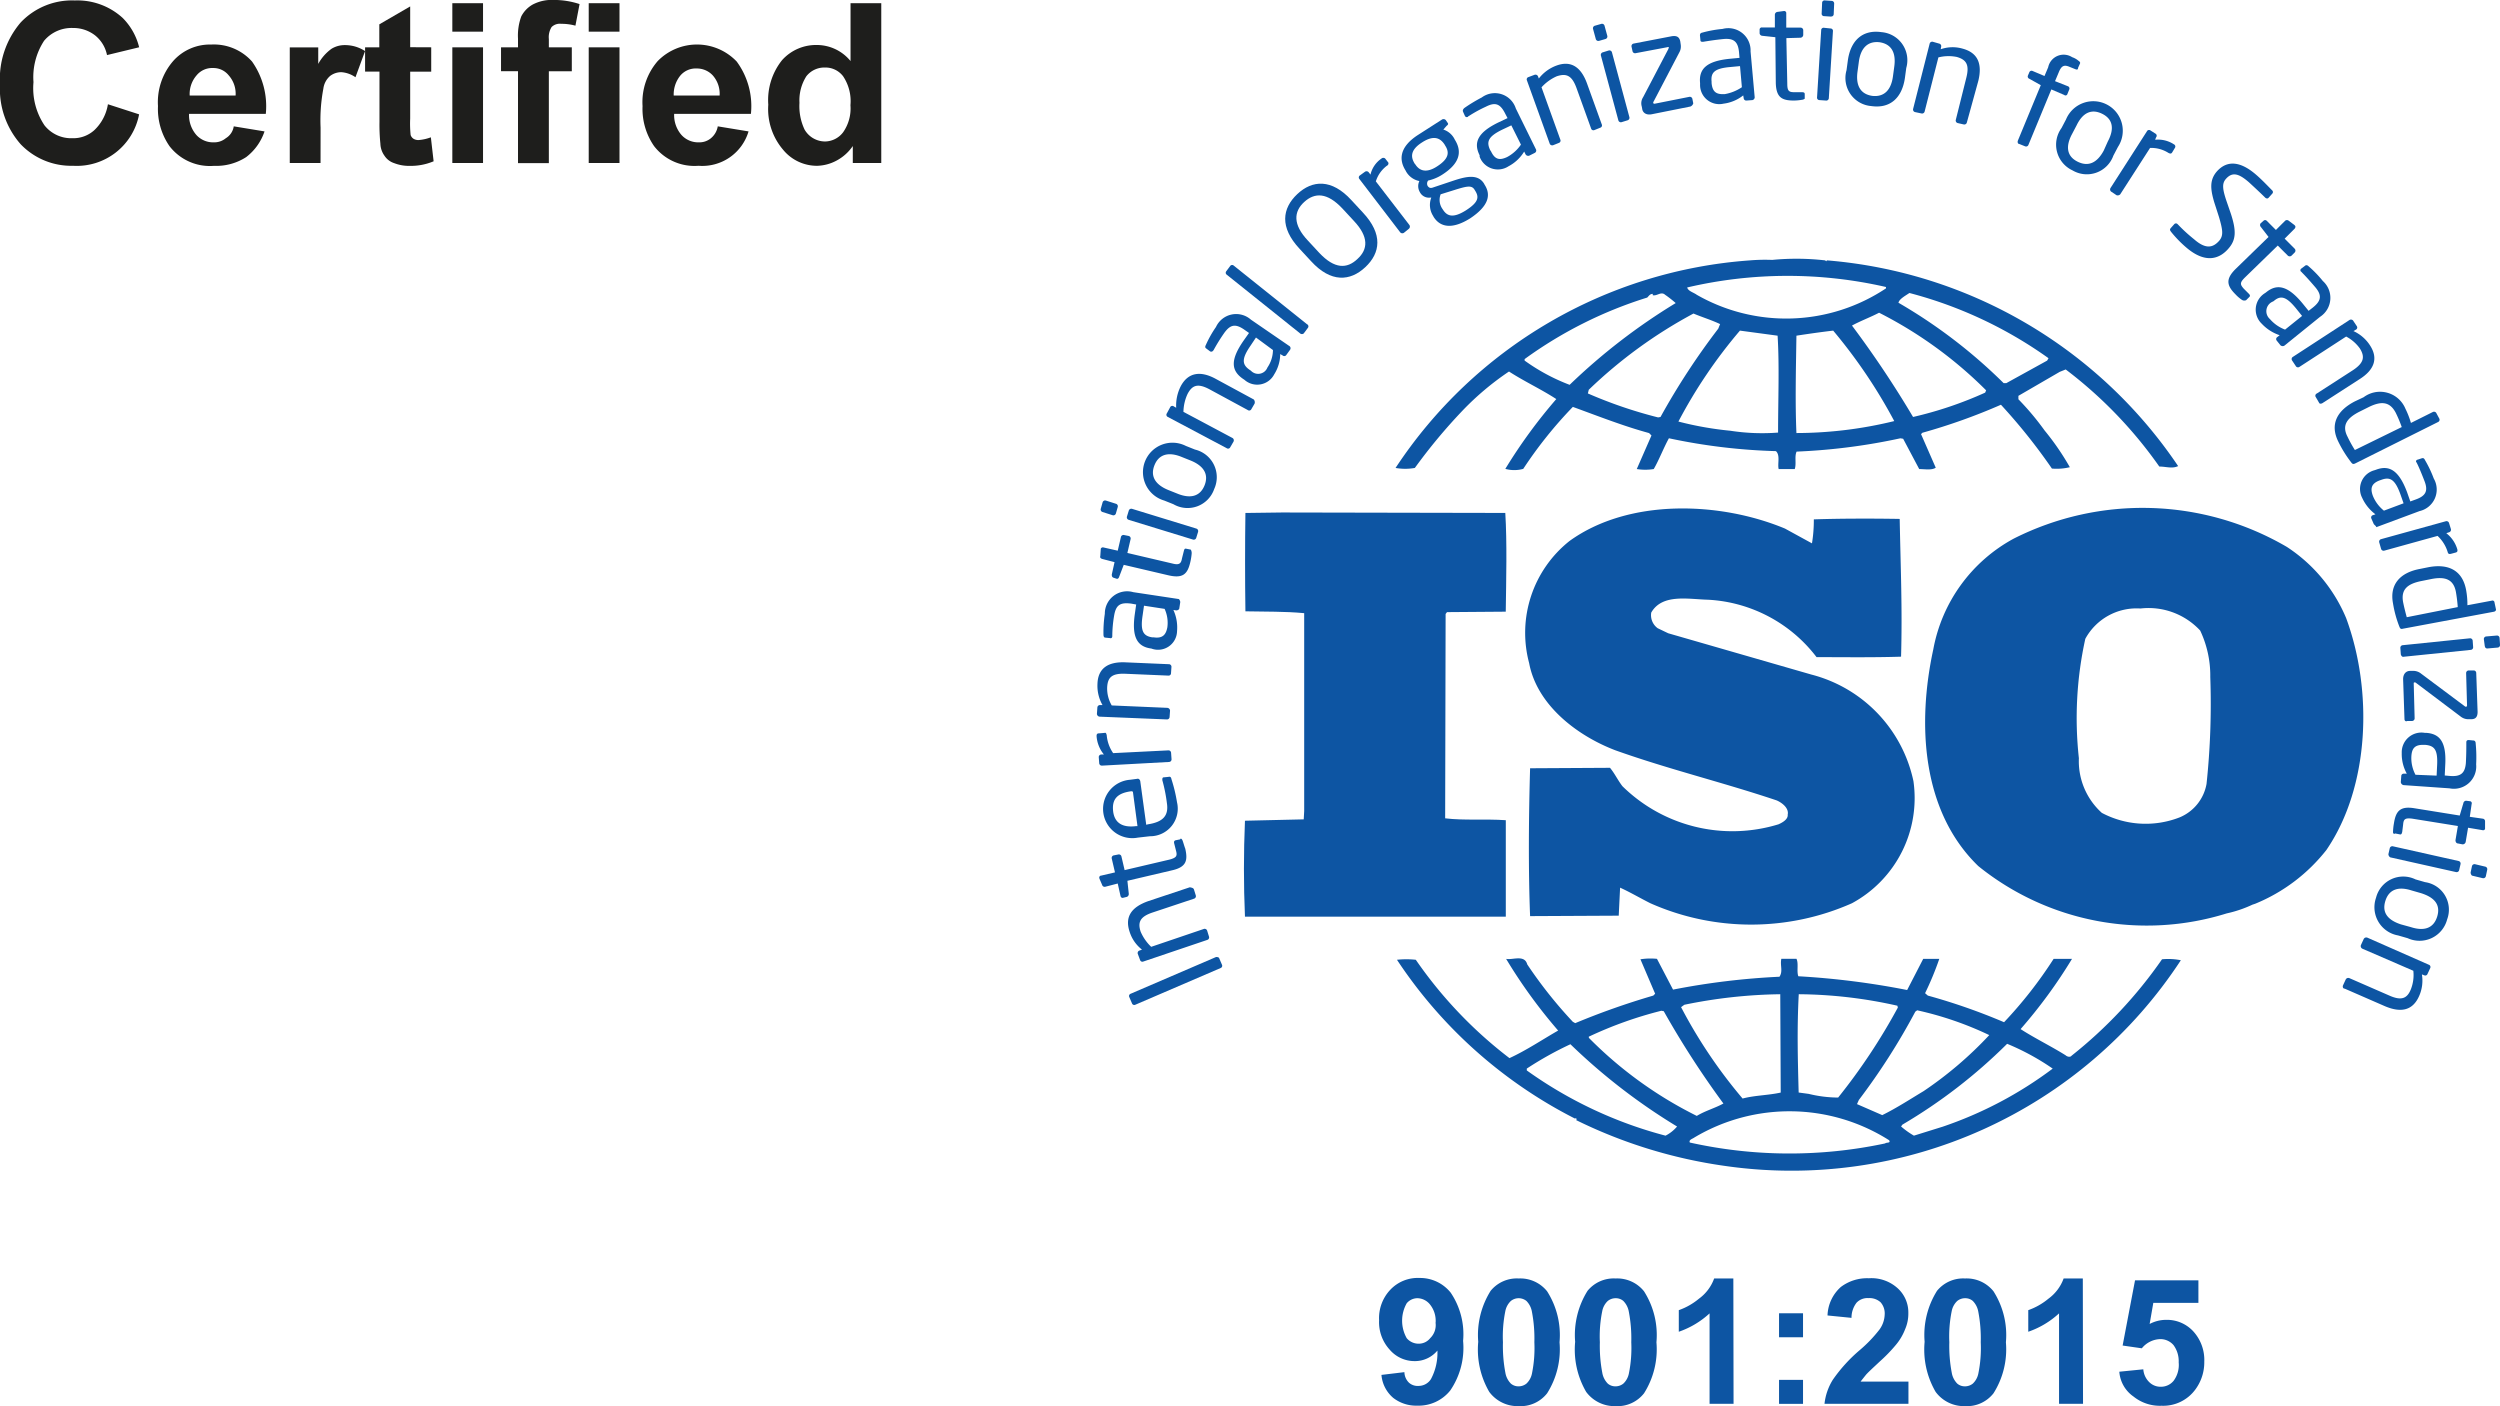 <svg xmlns="http://www.w3.org/2000/svg" width="104.222" height="58.62" viewBox="0 0 104.222 58.62">
  <g id="Сгруппировать_252" data-name="Сгруппировать 252" transform="translate(-4.07 -5.42)">
    <g id="Сгруппировать_250" data-name="Сгруппировать 250">
      <g id="Сгруппировать_128" data-name="Сгруппировать 128" transform="translate(55.927 16.207)">
        <path id="Контур_88" data-name="Контур 88" d="M63.543,21.075a6.575,6.575,0,0,0-2.47-2.967,11.918,11.918,0,0,0-11.391-.345,6.608,6.608,0,0,0-3.35,4.614c-.67,3.082-.5,6.739,1.876,9.036a11.184,11.184,0,0,0,10.357,1.972,5.012,5.012,0,0,0,1.072-.364l.115-.038a7.284,7.284,0,0,0,2.967-2.24C64.539,28.082,64.654,24.081,63.543,21.075Zm-5.82,6.911a1.863,1.863,0,0,1-1.13,1.4,3.9,3.9,0,0,1-3.235-.191,2.9,2.9,0,0,1-.957-2.278,15.367,15.367,0,0,1,.268-4.978,2.432,2.432,0,0,1,2.3-1.264,2.936,2.936,0,0,1,2.489.919,4.393,4.393,0,0,1,.421,1.934A31.688,31.688,0,0,1,57.723,27.986Z" transform="translate(-17.592 -6.094)" fill="#0d55a3"/>
        <path id="Контур_89" data-name="Контур 89" d="M42.055,29.407c-.823-.057-1.723.019-2.508-.077l.019-8.519.057-.077,2.45-.019c.019-1.378.057-2.872-.019-4.116l-9.3-.019L31.22,16.6c-.019,1.283-.019,2.8,0,4.1.842.019,1.627,0,2.45.077v8.251l-.019.345-2.45.057c-.057,1.359-.057,2.661,0,4H42.075v-4.02Z" transform="translate(-31.157 -6.002)" fill="#0d55a3"/>
        <path id="Контур_90" data-name="Контур 90" d="M66.385,26.329a18.787,18.787,0,0,1-3.771,4.02c-.057.077-.191.038-.249-.019-.613-.383-1.283-.708-1.876-1.091a20.853,20.853,0,0,0,2.144-2.929h-.766A17.922,17.922,0,0,1,59.8,28.952a25.06,25.06,0,0,0-3.178-1.11l-.115-.1A12.687,12.687,0,0,0,57.1,26.31h-.67l-.67,1.3a33.031,33.031,0,0,0-4.537-.574c-.077-.211.019-.536-.077-.727h-.632c-.057.287.077.517-.077.747A30.287,30.287,0,0,0,46,27.593l-.67-1.283a2.655,2.655,0,0,0-.689.019l.613,1.436-.077.077a31.182,31.182,0,0,0-3.255,1.149l-.1-.057a18.563,18.563,0,0,1-1.9-2.393c-.115-.421-.613-.172-.881-.23A21.5,21.5,0,0,0,41.21,29.3c-.67.383-1.321.823-2.029,1.149a18.046,18.046,0,0,1-3.905-4.1,3.587,3.587,0,0,0-.785,0,19.465,19.465,0,0,0,7.428,6.624.019.019,0,0,1,.019-.019c.019,0,.077.038.019.077a20.445,20.445,0,0,0,6.222,1.914,19.4,19.4,0,0,0,18.991-8.577A2.639,2.639,0,0,0,66.385,26.329ZM56.1,28.512l.077-.057a13.916,13.916,0,0,1,3.006,1.034,15.8,15.8,0,0,1-2.738,2.336c-.574.345-1.13.708-1.723,1l-1.053-.459.077-.172A27.249,27.249,0,0,0,56.1,28.512Zm-4.863-.727a19.227,19.227,0,0,1,4.116.479l.019.077a25,25,0,0,1-2.489,3.752,5.238,5.238,0,0,1-1.225-.153l-.421-.057C51.2,30.484,51.165,29.22,51.241,27.784Zm-4.767.44a20.991,20.991,0,0,1,4-.44l.019,4.1c-.517.115-1.091.115-1.589.249a20.767,20.767,0,0,1-2.565-3.81Zm-3.963,1.321a16.513,16.513,0,0,1,3.006-1.072l.1.019A37.616,37.616,0,0,0,48.1,32.341c-.345.191-.766.306-1.11.517a16.856,16.856,0,0,1-4.5-3.255v-.057Zm3.178,4.135a17.577,17.577,0,0,1-5.782-2.719v-.077a14.159,14.159,0,0,1,1.819-1.015A25.047,25.047,0,0,0,46.168,33.3,1.566,1.566,0,0,1,45.689,33.681Zm9.151.325a19.114,19.114,0,0,1-8.136-.038c-.057-.115.115-.153.191-.211a7.745,7.745,0,0,1,8.117.115C55.089,34.006,54.9,33.949,54.84,34.006Zm2.374-.689-1.168.364a3.429,3.429,0,0,1-.536-.383l.057-.077a22.017,22.017,0,0,0,4.365-3.369,10.1,10.1,0,0,1,1.9,1.034A16.4,16.4,0,0,1,57.214,33.317Z" transform="translate(-28.11 2.876)" fill="#0d55a3"/>
        <path id="Контур_91" data-name="Контур 91" d="M35.264,19.776a23.139,23.139,0,0,1,1.991-2.393,11.785,11.785,0,0,1,1.934-1.627c.651.421,1.359.747,1.972,1.149a21.7,21.7,0,0,0-2.125,2.91,1.4,1.4,0,0,0,.747,0,17.738,17.738,0,0,1,2.068-2.584c1.053.383,2.106.8,3.178,1.091l.1.1-.613,1.4a2.2,2.2,0,0,0,.708,0c.23-.4.4-.861.632-1.283a24.5,24.5,0,0,0,4.461.536c.191.172.057.536.115.747h.67c.077-.23-.019-.517.077-.727a25.244,25.244,0,0,0,4.327-.555l.115.019.67,1.264c.23,0,.517.057.689-.057l-.613-1.4.057-.057a24.653,24.653,0,0,0,3.274-1.168,23.975,23.975,0,0,1,2.125,2.661,2.324,2.324,0,0,0,.747-.057,10.833,10.833,0,0,0-1.053-1.532,11.239,11.239,0,0,0-1.091-1.3V16.77l1.723-1,.249-.1A18.168,18.168,0,0,1,66.3,19.718c.287,0,.536.1.785-.019a19.568,19.568,0,0,0-14.645-8.577l-.019.038-.057-.038a10.541,10.541,0,0,0-2.2-.019,7.583,7.583,0,0,0-.919.019A19.337,19.337,0,0,0,34.46,19.776,2.269,2.269,0,0,0,35.264,19.776Zm10.242-2.125-.1.019a18.836,18.836,0,0,1-2.929-1l.038-.153a19.7,19.7,0,0,1,4.365-3.178c.364.153.747.268,1.11.44l-.077.191A29.584,29.584,0,0,0,45.506,17.651Zm4.9.651a8.675,8.675,0,0,1-1.991-.077,13.838,13.838,0,0,1-2.163-.383,20.631,20.631,0,0,1,2.565-3.791l1.57.211C50.465,15.506,50.407,16.961,50.407,18.3Zm.766.019c-.057-1.283-.019-2.719,0-4.059.5-.077,1.034-.153,1.532-.211a21.752,21.752,0,0,1,2.546,3.771A17.228,17.228,0,0,1,51.173,18.321Zm7.868-1.685a15.862,15.862,0,0,1-3.006,1.015,42.565,42.565,0,0,0-2.546-3.81c.345-.191.766-.345,1.13-.536A17.477,17.477,0,0,1,59.08,16.54Zm-3.159-4.154a17.67,17.67,0,0,1,5.8,2.719l-.057.1-1.7.938h-.115a21.654,21.654,0,0,0-4.384-3.35C55.461,12.731,55.71,12.6,55.883,12.482Zm-.976-.249v.057a7.507,7.507,0,0,1-7.887.268c-.134-.1-.364-.153-.4-.306A18.365,18.365,0,0,1,54.906,12.233ZM39.84,15.238a17.562,17.562,0,0,1,5.112-2.565c.077-.077.115-.153.23-.153v.057c.191.038.345-.172.517-.019a4.412,4.412,0,0,1,.44.345,25.293,25.293,0,0,0-4.422,3.408A8.1,8.1,0,0,1,39.84,15.3Z" transform="translate(-28.138 -11.055)" fill="#0d55a3"/>
        <path id="Контур_92" data-name="Контур 92" d="M47.833,29.659a6.543,6.543,0,0,1-6.509-1.589c-.191-.249-.325-.536-.517-.766l-3.331.019c-.057,1.972-.077,4.212,0,6.164l3.695-.019.057-1.168c.421.191.842.44,1.264.651a10.363,10.363,0,0,0,8.4,0,4.985,4.985,0,0,0,2.565-5.092,5.841,5.841,0,0,0-4.25-4.441l-5.973-1.723-.44-.211a.67.67,0,0,1-.268-.651c.459-.8,1.551-.555,2.374-.536a6.094,6.094,0,0,1,4.518,2.393c1.091,0,2.336.019,3.523-.019.057-1.991-.019-3.733-.057-5.743-1.11-.019-2.47-.019-3.58.019a5.963,5.963,0,0,1-.077,1L48.1,17.33c-2.718-1.13-6.509-1.264-8.979.517a4.888,4.888,0,0,0-1.685,5.092c.325,1.742,1.991,3.025,3.6,3.637,2.2.785,4.5,1.34,6.72,2.087.23.1.517.325.459.593C48.236,29.448,48.006,29.582,47.833,29.659Z" transform="translate(-25.545 -6.082)" fill="#0d55a3"/>
      </g>
      <g id="Сгруппировать_129" data-name="Сгруппировать 129" transform="translate(49.787 5.435)">
        <path id="Контур_93" data-name="Контур 93" d="M32.416,26.317l.115.268a.1.1,0,0,1-.057.134l-3.561,1.532a.1.1,0,0,1-.134-.057l-.115-.268a.1.1,0,0,1,.057-.134l3.561-1.532C32.32,26.26,32.4,26.26,32.416,26.317Z" transform="translate(-27.304 13.622)" fill="#0d55a3"/>
        <path id="Контур_94" data-name="Контур 94" d="M31.382,24.836l.077.249a.109.109,0,0,1-.077.134l-1.723.574c-.517.172-.632.4-.5.8a1.9,1.9,0,0,0,.44.632l2.2-.747a.109.109,0,0,1,.134.077l.077.249a.109.109,0,0,1-.077.134l-2.661.9a.1.1,0,0,1-.134-.057l-.1-.268a.109.109,0,0,1,.077-.134l.1-.038A1.517,1.517,0,0,1,28.7,26.6c-.211-.632.077-1.034.785-1.283l1.723-.574C31.306,24.759,31.363,24.778,31.382,24.836Z" transform="translate(-27.324 12.232)" fill="#0d55a3"/>
        <path id="Контур_95" data-name="Контур 95" d="M31.478,23.754c.038.1.077.249.115.345.115.5.038.766-.536.9l-1.876.44.057.536a.128.128,0,0,1-.077.134l-.153.038c-.057.019-.1-.019-.115-.077l-.115-.517-.517.134a.109.109,0,0,1-.134-.077l-.115-.268v-.019c-.019-.038.019-.1.077-.1l.574-.134-.134-.574a.109.109,0,0,1,.077-.134l.191-.038a.109.109,0,0,1,.134.077l.134.574,1.876-.44c.287-.077.325-.153.268-.364l-.077-.306c-.019-.077,0-.115.057-.134l.191-.038C31.4,23.659,31.439,23.678,31.478,23.754Z" transform="translate(-27.898 11.265)" fill="#0d55a3"/>
        <path id="Контур_96" data-name="Контур 96" d="M29.64,22.515l.249,1.819.077-.019c.651-.1.861-.383.785-.881a6.508,6.508,0,0,0-.191-.957v-.019c0-.038,0-.1.057-.1l.191-.019c.077-.019.115,0,.134.1a6.38,6.38,0,0,1,.23.957,1.15,1.15,0,0,1-1.13,1.417l-.5.057a1.219,1.219,0,1,1-.325-2.412l.287-.038C29.563,22.4,29.621,22.439,29.64,22.515Zm-.364.421c-.613.077-.823.345-.766.842.057.459.364.689.957.613h.057l-.191-1.436Z" transform="translate(-27.821 10.034)" fill="#0d55a3"/>
        <path id="Контур_97" data-name="Контур 97" d="M28.371,21.478a1.543,1.543,0,0,0,.268.747l2.3-.115a.107.107,0,0,1,.115.1l.019.268a.107.107,0,0,1-.1.115l-2.8.153a.107.107,0,0,1-.115-.1l-.019-.249a.107.107,0,0,1,.1-.115h.115a1.352,1.352,0,0,1-.306-.766c0-.077.019-.115.1-.115l.23-.019C28.333,21.363,28.352,21.4,28.371,21.478Z" transform="translate(-27.95 9.157)" fill="#0d55a3"/>
        <path id="Контур_98" data-name="Контур 98" d="M31.061,20.033l-.019.268a.1.1,0,0,1-.115.1l-1.8-.077c-.555-.019-.727.153-.747.574a1.4,1.4,0,0,0,.191.747l2.316.1a.124.124,0,0,1,.115.115l-.019.268a.107.107,0,0,1-.115.1l-2.8-.115a.124.124,0,0,1-.115-.115l.019-.268a.107.107,0,0,1,.115-.1h.1a1.62,1.62,0,0,1-.211-.881c.019-.651.44-.938,1.187-.9l1.8.077A.107.107,0,0,1,31.061,20.033Z" transform="translate(-27.941 7.749)" fill="#0d55a3"/>
        <path id="Контур_99" data-name="Контур 99" d="M31.3,18.741l-.038.249c0,.057-.057.1-.134.1l-.115-.019a1.756,1.756,0,0,1,.153.881.792.792,0,0,1-1.015.747l-.057-.019c-.593-.077-.823-.479-.689-1.436l.057-.4-.211-.038c-.459-.057-.632.057-.708.5a5.22,5.22,0,0,0-.077.842v.019c0,.057-.038.1-.1.077l-.191-.019c-.057,0-.077-.057-.077-.134a5.185,5.185,0,0,1,.057-.861.929.929,0,0,1,1.187-.9l1.9.287A.219.219,0,0,1,31.3,18.741Zm-1.512.153-.057.4c-.1.651.019.861.4.919h.057c.383.057.517-.115.574-.421a1.394,1.394,0,0,0-.115-.766Z" transform="translate(-27.813 6.342)" fill="#0d55a3"/>
        <path id="Контур_100" data-name="Контур 100" d="M31.842,17.838a2.394,2.394,0,0,1-.057.364c-.115.5-.306.689-.9.555l-1.876-.44-.191.5c-.019.057-.057.1-.115.077l-.115-.038c-.057-.019-.077-.057-.077-.134l.115-.517-.517-.134c-.057-.019-.1-.057-.077-.115l.019-.287v-.019a.093.093,0,0,1,.115-.057l.593.134.134-.574a.109.109,0,0,1,.134-.077l.191.038a.109.109,0,0,1,.077.134l-.134.574,1.876.44c.287.077.364,0,.4-.211l.077-.306c.019-.077.038-.115.1-.1l.191.038A.3.3,0,0,1,31.842,17.838Z" transform="translate(-27.879 5.215)" fill="#0d55a3"/>
        <path id="Контур_101" data-name="Контур 101" d="M28.751,16.59l-.077.268a.109.109,0,0,1-.134.077l-.421-.134a.109.109,0,0,1-.077-.134l.077-.268a.109.109,0,0,1,.134-.077l.421.134A.109.109,0,0,1,28.751,16.59Zm3.35,1.034-.077.249a.109.109,0,0,1-.134.077l-2.68-.823a.109.109,0,0,1-.077-.134l.077-.249a.109.109,0,0,1,.134-.077l2.68.823A.109.109,0,0,1,32.1,17.624Z" transform="translate(-27.87 4.53)" fill="#0d55a3"/>
        <path id="Контур_102" data-name="Контур 102" d="M31.939,16.99a1.174,1.174,0,0,1-1.7.632l-.383-.153a1.23,1.23,0,1,1,.9-2.278l.383.153A1.184,1.184,0,0,1,31.939,16.99ZM30.58,15.65c-.517-.211-.938-.134-1.13.345s.057.823.574,1.034l.383.153c.517.211.938.134,1.13-.345s-.057-.823-.574-1.034Z" transform="translate(-27.038 3.383)" fill="#0d55a3"/>
        <path id="Контур_103" data-name="Контур 103" d="M33.146,14.8l-.134.23a.1.1,0,0,1-.153.038l-1.589-.861c-.5-.268-.727-.172-.919.191a1.861,1.861,0,0,0-.172.747l2.048,1.091a.115.115,0,0,1,.038.153l-.134.23a.1.1,0,0,1-.153.038l-2.45-1.3a.1.1,0,0,1-.038-.153l.134-.249a.1.1,0,0,1,.153-.038l.1.057a1.774,1.774,0,0,1,.191-.9c.306-.574.823-.651,1.455-.306l1.589.861A.184.184,0,0,1,33.146,14.8Z" transform="translate(-26.56 2.01)" fill="#0d55a3"/>
        <path id="Контур_104" data-name="Контур 104" d="M33.846,13.754l-.153.211a.1.1,0,0,1-.153.019l-.1-.057a1.607,1.607,0,0,1-.249.842.8.8,0,0,1-1.244.23l-.057-.038c-.5-.345-.536-.785.019-1.589l.23-.325-.191-.134c-.383-.268-.593-.211-.842.134a7.438,7.438,0,0,0-.44.708.019.019,0,0,1-.019.019.092.092,0,0,1-.134.038l-.153-.115c-.057-.038-.057-.077-.019-.153a4.561,4.561,0,0,1,.421-.747.926.926,0,0,1,1.455-.306l1.589,1.091A.113.113,0,0,1,33.846,13.754Zm-1.417-.517-.23.345c-.383.555-.345.785-.038,1l.057.038a.414.414,0,0,0,.689-.134,1.313,1.313,0,0,0,.23-.727Z" transform="translate(-25.786 0.819)" fill="#0d55a3"/>
        <path id="Контур_105" data-name="Контур 105" d="M34.188,13.814l-.172.23a.116.116,0,0,1-.153,0L30.8,11.593a.1.1,0,0,1-.019-.134l.172-.23a.1.1,0,0,1,.134-.019l3.063,2.45A.1.1,0,0,1,34.188,13.814Z" transform="translate(-25.381 -0.16)" fill="#0d55a3"/>
        <path id="Контур_106" data-name="Контур 106" d="M35.395,12.9c-.632.593-1.436.651-2.259-.249l-.479-.517c-.842-.9-.727-1.685-.1-2.278s1.436-.651,2.259.249l.479.517C36.141,11.525,36.026,12.31,35.395,12.9Zm-.957-2.45c-.632-.67-1.149-.67-1.589-.268s-.479.938.153,1.608l.479.517c.632.67,1.149.67,1.589.249.44-.4.479-.919-.153-1.589Z" transform="translate(-24.195 -1.776)" fill="#0d55a3"/>
        <path id="Контур_107" data-name="Контур 107" d="M34.831,9.19a1.3,1.3,0,0,0-.459.651l1.4,1.819a.119.119,0,0,1-.019.153l-.211.172a.119.119,0,0,1-.153-.019l-1.7-2.221a.1.1,0,0,1,.019-.153l.211-.153a.116.116,0,0,1,.153.019l.077.1a1.114,1.114,0,0,1,.459-.67.116.116,0,0,1,.153,0l.134.172A.112.112,0,0,1,34.831,9.19Z" transform="translate(-22.732 -2.294)" fill="#0d55a3"/>
        <path id="Контур_108" data-name="Контур 108" d="M36.464,8.3l-.134.153a.8.8,0,0,1,.459.383l.019.038c.325.517.191,1-.517,1.455a1.791,1.791,0,0,1-.593.249.206.206,0,0,0-.019.23c.057.077.115.1.23.057l.8-.268c.517-.172,1.053-.325,1.321.115l.019.038c.287.44.153.9-.593,1.4-.727.459-1.244.4-1.532-.057l-.019-.038a.853.853,0,0,1-.077-.766h-.038a.424.424,0,0,1-.44-.23h0a.487.487,0,0,1-.019-.459.819.819,0,0,1-.555-.4l-.019-.038c-.268-.421-.287-.957.5-1.474l1.015-.651a.125.125,0,0,1,.172.038l.077.115Q36.55,8.24,36.464,8.3Zm-.077.785c-.172-.268-.44-.421-.938-.1-.517.325-.479.632-.306.9l.019.019c.134.211.4.421.919.077.5-.325.5-.593.325-.861Zm1.244,1.876c-.115-.191-.306-.153-.8,0l-.613.191a.652.652,0,0,0,.077.613l.038.057c.172.249.421.325.938,0,.536-.345.555-.555.383-.823Z" transform="translate(-21.876 -3.067)" fill="#0d55a3"/>
        <path id="Контур_109" data-name="Контур 109" d="M38.92,9.936l-.23.115a.128.128,0,0,1-.153-.057l-.057-.115a1.671,1.671,0,0,1-.651.613.809.809,0,0,1-1.206-.4v-.057c-.268-.536-.077-.957.8-1.378l.364-.172-.1-.191c-.211-.421-.421-.479-.8-.287a5.578,5.578,0,0,0-.727.4c-.019,0-.019,0-.019.019a.087.087,0,0,1-.134-.038l-.077-.172c-.019-.057,0-.1.057-.153a6.5,6.5,0,0,1,.727-.44.917.917,0,0,1,1.417.459L38.977,9.8A.112.112,0,0,1,38.92,9.936Zm-.976-1.149-.364.172c-.593.287-.689.5-.517.861l.038.057c.172.364.383.364.67.23a1.629,1.629,0,0,0,.574-.517Z" transform="translate(-20.656 -3.576)" fill="#0d55a3"/>
        <path id="Контур_110" data-name="Контур 110" d="M40.387,9.472l-.249.1A.1.1,0,0,1,40,9.51l-.613-1.7c-.191-.517-.421-.613-.823-.479a1.887,1.887,0,0,0-.632.459l.785,2.182a.1.1,0,0,1-.057.134l-.249.1a.117.117,0,0,1-.134-.057L37.323,7.5a.1.1,0,0,1,.057-.134l.268-.1a.117.117,0,0,1,.134.057l.038.1a1.644,1.644,0,0,1,.727-.536c.613-.23,1.034.057,1.283.747l.613,1.7A.1.1,0,0,1,40.387,9.472Z" transform="translate(-19.385 -4.165)" fill="#0d55a3"/>
        <path id="Контур_111" data-name="Контур 111" d="M39.279,6.574l-.268.077a.109.109,0,0,1-.134-.077l-.115-.421a.109.109,0,0,1,.077-.134l.268-.077a.109.109,0,0,1,.134.077l.115.421A.109.109,0,0,1,39.279,6.574ZM40.2,9.963l-.249.077a.109.109,0,0,1-.134-.077l-.727-2.7a.109.109,0,0,1,.077-.134l.249-.077a.109.109,0,0,1,.134.077l.727,2.7A.109.109,0,0,1,40.2,9.963Z" transform="translate(-18.067 -4.962)" fill="#0d55a3"/>
        <path id="Контур_112" data-name="Контур 112" d="M42.053,9.144l-1.627.325c-.23.038-.364-.077-.383-.23l-.019-.1a.461.461,0,0,1,.057-.383l1.053-2.01c0-.019.019-.038.019-.057s-.019-.038-.057-.019l-1.321.249a.109.109,0,0,1-.134-.077L39.6,6.655a.109.109,0,0,1,.077-.134l1.589-.306c.23-.038.325.038.364.211l.019.134a.5.5,0,0,1-.057.325L40.521,8.933a.1.1,0,0,0-.019.057c0,.019.019.038.057.038L42,8.742a.109.109,0,0,1,.134.077l.038.191A.2.2,0,0,1,42.053,9.144Z" transform="translate(-17.299 -4.718)" fill="#0d55a3"/>
        <path id="Контур_113" data-name="Контур 113" d="M43.276,9.022l-.249.019a.107.107,0,0,1-.115-.1l-.019-.115a1.655,1.655,0,0,1-.823.345.8.8,0,0,1-.976-.8V8.314c-.057-.593.268-.919,1.244-1.015l.4-.038L42.72,7.05c-.038-.459-.211-.613-.651-.574-.364.038-.613.077-.842.115h-.019c-.057,0-.1,0-.1-.077l-.019-.191c0-.057.019-.1.1-.115a4.826,4.826,0,0,1,.842-.153.928.928,0,0,1,1.168.938l.172,1.914A.121.121,0,0,1,43.276,9.022Zm-.517-1.417-.4.038c-.67.057-.823.23-.785.613v.057c.038.4.23.479.555.459a1.846,1.846,0,0,0,.708-.287Z" transform="translate(-15.937 -4.864)" fill="#0d55a3"/>
        <path id="Контур_114" data-name="Контур 114" d="M44.19,9.355a2.346,2.346,0,0,1-.364.038c-.5,0-.747-.115-.766-.727l-.019-1.914L42.5,6.694a.121.121,0,0,1-.115-.1V6.445a.09.09,0,0,1,.1-.1h.536V5.813a.121.121,0,0,1,.1-.115L43.4,5.66h.019a.088.088,0,0,1,.077.1v.593h.593a.11.11,0,0,1,.115.115v.191a.124.124,0,0,1-.115.115L43.5,6.79,43.539,8.7c0,.306.077.345.306.345h.306c.077,0,.115.019.115.077v.191C44.285,9.3,44.247,9.336,44.19,9.355Z" transform="translate(-14.746 -5.216)" fill="#0d55a3"/>
        <path id="Контур_115" data-name="Контур 115" d="M44.006,9.605l-.268-.019a.1.1,0,0,1-.1-.115l.172-2.8a.1.1,0,0,1,.115-.1L44.2,6.6a.1.1,0,0,1,.1.115l-.172,2.8A.107.107,0,0,1,44.006,9.605Zm.211-3.5-.287-.019a.1.1,0,0,1-.1-.115l.019-.44a.1.1,0,0,1,.115-.1l.287.019a.107.107,0,0,1,.1.115l-.019.44A.1.1,0,0,1,44.216,6.1Z" transform="translate(-13.604 -5.428)" fill="#0d55a3"/>
        <path id="Контур_116" data-name="Контур 116" d="M45.324,9.21A1.173,1.173,0,0,1,44.29,7.717l.057-.421c.115-.8.593-1.283,1.4-1.168a1.173,1.173,0,0,1,1.034,1.493l-.057.421C46.607,8.847,46.128,9.325,45.324,9.21Zm.957-1.646c.077-.555-.1-.938-.613-1.015-.5-.057-.785.249-.862.8l-.057.421c-.077.555.1.938.613,1.015.5.057.785-.249.862-.8Z" transform="translate(-13.028 -4.803)" fill="#0d55a3"/>
        <path id="Контур_117" data-name="Контур 117" d="M47.838,9.778l-.249-.057a.109.109,0,0,1-.077-.134l.44-1.761c.134-.536,0-.747-.4-.861a1.736,1.736,0,0,0-.766.019l-.574,2.259a.109.109,0,0,1-.134.077l-.268-.057a.109.109,0,0,1-.077-.134l.689-2.719a.109.109,0,0,1,.134-.077l.268.077a.109.109,0,0,1,.077.134l-.019.1A1.507,1.507,0,0,1,47.8,6.62c.632.172.823.632.651,1.34L47.972,9.7A.109.109,0,0,1,47.838,9.778Z" transform="translate(-11.694 -4.606)" fill="#0d55a3"/>
        <path id="Контур_118" data-name="Контур 118" d="M50.426,7.211l-.249-.1c-.23-.1-.345-.057-.459.23l-.153.364.536.211a.1.1,0,0,1,.057.134l-.077.191a.082.082,0,0,1-.134.038l-.536-.23-.957,2.316a.105.105,0,0,1-.134.057l-.249-.1c-.057,0-.077-.077-.057-.134l.957-2.316-.479-.268a.1.1,0,0,1-.057-.134l.057-.134a.1.1,0,0,1,.134-.057l.5.211.153-.364a.658.658,0,0,1,1-.421.822.822,0,0,1,.268.153q.086.057.057.115l-.077.172C50.521,7.23,50.483,7.23,50.426,7.211Z" transform="translate(-9.61 -4.336)" fill="#0d55a3"/>
        <path id="Контур_119" data-name="Контур 119" d="M49.52,10.519a1.18,1.18,0,0,1-.459-1.761l.191-.364a1.23,1.23,0,1,1,2.163,1.149l-.191.364A1.174,1.174,0,0,1,49.52,10.519Zm1.474-1.206c.268-.5.23-.919-.23-1.149s-.823-.038-1.072.479l-.191.364c-.268.5-.23.919.23,1.149s.823.038,1.091-.459Z" transform="translate(-8.838 -3.432)" fill="#0d55a3"/>
        <path id="Контур_120" data-name="Контур 120" d="M52.452,9.208A1.34,1.34,0,0,0,51.686,9l-1.244,1.934a.149.149,0,0,1-.153.038l-.23-.153a.116.116,0,0,1-.019-.153l1.512-2.355a.1.1,0,0,1,.153-.038l.211.134a.1.1,0,0,1,.019.153l-.038.1a1.2,1.2,0,0,1,.785.191A.1.1,0,0,1,52.72,9l-.115.191C52.567,9.246,52.529,9.246,52.452,9.208Z" transform="translate(-7.769 -2.848)" fill="#0d55a3"/>
        <path id="Контур_121" data-name="Контур 121" d="M52,12.478a4.834,4.834,0,0,1-.632-.651c-.057-.077-.057-.1-.019-.153l.153-.172a.093.093,0,0,1,.134,0l.019.019a6.681,6.681,0,0,0,.67.613c.5.44.8.345,1.053.057.172-.211.153-.421-.019-1l-.191-.593c-.172-.574-.191-.938.1-1.283.44-.5,1-.421,1.627.115.249.211.536.517.689.67a.093.093,0,0,1,0,.134l-.153.172c-.038.038-.077.038-.134,0h0c-.172-.172-.459-.44-.689-.651-.421-.364-.689-.44-.957-.134-.172.191-.134.44.019.9l.191.555c.23.708.211,1.072-.077,1.417C53.42,12.938,52.827,13.186,52,12.478Z" transform="translate(-6.574 -2.175)" fill="#0d55a3"/>
        <path id="Контур_122" data-name="Контур 122" d="M53.159,13.537a1.544,1.544,0,0,1-.268-.23c-.364-.364-.421-.632,0-1.053l1.378-1.34-.325-.421a.116.116,0,0,1,0-.153l.115-.1a.093.093,0,0,1,.134,0l.383.383.383-.383a.116.116,0,0,1,.153,0l.23.172.019.019c.038.038.038.077,0,.134l-.421.421.421.421a.116.116,0,0,1,0,.153l-.134.134a.116.116,0,0,1-.153,0l-.421-.421-1.378,1.34c-.211.211-.191.287-.038.459l.211.211c.057.057.057.1.019.134l-.134.134A.186.186,0,0,1,53.159,13.537Z" transform="translate(-5.413 -1.051)" fill="#0d55a3"/>
        <path id="Контур_123" data-name="Контур 123" d="M54.225,14.535l-.153-.191a.1.1,0,0,1,.019-.153l.1-.077a1.8,1.8,0,0,1-.747-.479.809.809,0,0,1,.115-1.264l.057-.038c.459-.383.919-.287,1.532.459l.249.306.172-.134c.364-.287.383-.517.115-.842-.23-.268-.4-.459-.574-.632a.019.019,0,0,0-.019-.019.08.08,0,0,1,0-.134l.153-.115c.038-.038.1-.038.153.019a4.607,4.607,0,0,1,.593.613.942.942,0,0,1-.115,1.493l-1.493,1.206A.145.145,0,0,1,54.225,14.535Zm.9-1.225L54.876,13c-.421-.517-.651-.555-.938-.306l-.077.038a.434.434,0,0,0-.077.708,1.559,1.559,0,0,0,.632.44Z" transform="translate(-4.871 -0.154)" fill="#0d55a3"/>
        <path id="Контур_124" data-name="Контур 124" d="M55.119,15.846l-.134-.23a.1.1,0,0,1,.038-.153l1.512-.976c.459-.306.5-.555.287-.9a1.642,1.642,0,0,0-.574-.5L54.3,14.353a.106.106,0,0,1-.153-.038l-.153-.23a.106.106,0,0,1,.038-.153L56.383,12.4a.116.116,0,0,1,.153.019l.153.23a.1.1,0,0,1-.038.153l-.1.057a1.612,1.612,0,0,1,.689.593c.364.555.172,1.034-.44,1.417l-1.512.976C55.215,15.9,55.138,15.9,55.119,15.846Z" transform="translate(-4.157 0.928)" fill="#0d55a3"/>
        <path id="Контур_125" data-name="Контур 125" d="M55.6,16.888a4.988,4.988,0,0,1-.536-.861c-.364-.727-.057-1.3.689-1.685l.364-.172a1.144,1.144,0,0,1,1.742.479,3.5,3.5,0,0,1,.23.593l.919-.459a.11.11,0,0,1,.134.038l.134.249a.105.105,0,0,1-.057.134l-3.446,1.723C55.695,16.965,55.657,16.965,55.6,16.888Zm2.106-1.474a5.511,5.511,0,0,0-.249-.593c-.249-.479-.613-.5-1.149-.23l-.345.172c-.536.268-.766.574-.517,1.053a5.157,5.157,0,0,0,.306.555Z" transform="translate(-3.297 2.375)" fill="#0d55a3"/>
        <path id="Контур_126" data-name="Контур 126" d="M56.025,18.141l-.1-.23a.1.1,0,0,1,.057-.134l.115-.038a1.774,1.774,0,0,1-.555-.689.807.807,0,0,1,.517-1.149l.057-.019c.555-.211.957.019,1.3.938l.134.383.211-.077c.44-.153.536-.364.383-.766-.134-.345-.23-.574-.325-.766,0-.019,0-.019-.019-.019a.075.075,0,0,1,.057-.115l.172-.057c.057-.019.1,0,.134.077a4.874,4.874,0,0,1,.364.766.921.921,0,0,1-.593,1.359l-1.8.67C56.12,18.218,56.044,18.179,56.025,18.141Zm1.244-.861-.134-.383c-.23-.632-.44-.727-.8-.593l-.057.019c-.364.134-.4.345-.287.651a1.522,1.522,0,0,0,.459.613Z" transform="translate(-2.784 3.687)" fill="#0d55a3"/>
        <path id="Контур_127" data-name="Контур 127" d="M58.735,18.055a1.514,1.514,0,0,0-.421-.67L56.093,18a.109.109,0,0,1-.134-.077l-.077-.268a.109.109,0,0,1,.077-.134l2.7-.747a.109.109,0,0,1,.134.077l.077.249a.109.109,0,0,1-.077.134l-.115.038a1.327,1.327,0,0,1,.459.67c.019.077,0,.115-.057.134l-.211.057C58.792,18.151,58.754,18.132,58.735,18.055Z" transform="translate(-2.412 4.941)" fill="#0d55a3"/>
        <path id="Контур_128" data-name="Контур 128" d="M56.462,20.277a4.64,4.64,0,0,1-.268-.976c-.153-.8.306-1.283,1.11-1.436l.383-.077c.842-.153,1.4.153,1.551.938a3.291,3.291,0,0,1,.057.651l1.015-.191a.084.084,0,0,1,.115.077l.057.268c.019.057-.019.1-.077.115l-3.791.708C56.539,20.373,56.5,20.373,56.462,20.277Zm2.431-.823a6.336,6.336,0,0,0-.077-.632c-.1-.536-.459-.651-1.034-.536l-.383.077c-.593.115-.881.345-.785.881.038.191.1.44.153.632Z" transform="translate(-2.149 5.84)" fill="#0d55a3"/>
        <path id="Контур_129" data-name="Контур 129" d="M56.359,20.045l-.019-.268a.107.107,0,0,1,.1-.115l2.8-.287a.107.107,0,0,1,.115.1l.019.268a.107.107,0,0,1-.1.115l-2.8.287C56.436,20.16,56.378,20.121,56.359,20.045Zm3.5-.345-.038-.287a.107.107,0,0,1,.1-.115l.44-.038a.107.107,0,0,1,.115.1l.019.287a.107.107,0,0,1-.1.115l-.44.038A.1.1,0,0,1,59.863,19.7Z" transform="translate(-1.989 7.22)" fill="#0d55a3"/>
        <path id="Контур_130" data-name="Контур 130" d="M56.457,22.049,56.4,20.384c0-.23.134-.345.287-.345h.1a.518.518,0,0,1,.364.115l1.819,1.359a.07.07,0,0,0,.057.019c.019,0,.038-.019.038-.057l-.038-1.34a.11.11,0,0,1,.115-.115h.191a.107.107,0,0,1,.115.1l.057,1.627c0,.23-.1.306-.268.306H59.1a.509.509,0,0,1-.306-.115l-1.857-1.4a.07.07,0,0,0-.057-.019c-.019,0-.038,0-.038.038l.038,1.455a.11.11,0,0,1-.115.115h-.191C56.5,22.164,56.457,22.107,56.457,22.049Z" transform="translate(-1.934 7.915)" fill="#0d55a3"/>
        <path id="Контур_131" data-name="Контур 131" d="M56.35,23.43l.019-.249a.1.1,0,0,1,.115-.1H56.6a1.69,1.69,0,0,1-.211-.861.821.821,0,0,1,.957-.842H57.4c.593.038.861.4.8,1.378l-.019.4.211.019c.459.038.632-.115.67-.536.019-.364.019-.613.019-.842v-.019c0-.057.019-.1.1-.1l.191.019c.057,0,.1.038.1.134a5.842,5.842,0,0,1,.019.861.931.931,0,0,1-1.11,1l-1.914-.134A.14.14,0,0,1,56.35,23.43Zm1.493-.268.019-.4c.038-.67-.1-.842-.479-.881h-.057c-.4-.019-.517.153-.536.479a1.476,1.476,0,0,0,.172.766Z" transform="translate(-1.98 9.158)" fill="#0d55a3"/>
        <path id="Контур_132" data-name="Контур 132" d="M56.18,24.162a2.345,2.345,0,0,1,.038-.364c.077-.5.249-.727.842-.632l1.9.306.153-.517a.121.121,0,0,1,.115-.1l.153.019a.084.084,0,0,1,.077.115l-.077.536.536.077a.107.107,0,0,1,.1.115v.306c0,.038-.057.077-.115.057l-.593-.1-.1.593a.128.128,0,0,1-.134.1l-.191-.038c-.057,0-.1-.057-.1-.134l.1-.593-1.9-.306c-.306-.038-.364.019-.383.249l-.038.306c-.019.077-.038.115-.1.1l-.191-.038C56.218,24.258,56.18,24.219,56.18,24.162Z" transform="translate(-2.135 10.512)" fill="#0d55a3"/>
        <path id="Контур_133" data-name="Контур 133" d="M56.08,24.178l.057-.249a.109.109,0,0,1,.134-.077l2.738.613a.109.109,0,0,1,.077.134l-.057.249a.109.109,0,0,1-.134.077l-2.738-.613A.161.161,0,0,1,56.08,24.178Zm3.427.766.057-.268A.109.109,0,0,1,59.7,24.6l.421.1a.109.109,0,0,1,.077.134l-.057.268a.109.109,0,0,1-.134.077l-.421-.1C59.545,25.078,59.507,25,59.507,24.944Z" transform="translate(-2.227 11.415)" fill="#0d55a3"/>
        <path id="Контур_134" data-name="Контур 134" d="M55.842,25.38a1.168,1.168,0,0,1,1.646-.766l.4.115a1.159,1.159,0,0,1,.919,1.551,1.188,1.188,0,0,1-1.646.785l-.4-.115A1.194,1.194,0,0,1,55.842,25.38ZM57.3,26.605c.536.172.938.057,1.091-.44s-.115-.8-.67-.976l-.4-.115c-.536-.172-.938-.057-1.091.44s.115.8.651.976Z" transform="translate(-2.505 12.032)" fill="#0d55a3"/>
        <path id="Контур_135" data-name="Контур 135" d="M55.093,27.834l.115-.249a.121.121,0,0,1,.153-.057l1.666.727c.517.23.747.115.9-.268a1.625,1.625,0,0,0,.1-.766L55.9,26.3a.121.121,0,0,1-.057-.153l.115-.249a.121.121,0,0,1,.153-.057l2.565,1.13a.1.1,0,0,1,.057.134l-.115.249a.1.1,0,0,1-.134.057l-.1-.038a1.571,1.571,0,0,1-.115.9c-.268.613-.766.708-1.436.421l-1.666-.727C55.093,27.968,55.074,27.892,55.093,27.834Z" transform="translate(-3.135 13.234)" fill="#0d55a3"/>
      </g>
      <g id="Сгруппировать_130" data-name="Сгруппировать 130" transform="translate(61.561 58.699)">
        <path id="Контур_136" data-name="Контур 136" d="M34.2,37.289l.957-.115a.63.63,0,0,0,.191.44.539.539,0,0,0,.4.134.608.608,0,0,0,.517-.287,2.317,2.317,0,0,0,.268-1.187,1.217,1.217,0,0,1-.938.44,1.361,1.361,0,0,1-1.053-.479,1.694,1.694,0,0,1-.44-1.225,1.718,1.718,0,0,1,.479-1.283,1.573,1.573,0,0,1,1.206-.479,1.633,1.633,0,0,1,1.3.613,3.09,3.09,0,0,1,.517,2.01,3.15,3.15,0,0,1-.536,2.068,1.691,1.691,0,0,1-1.378.632,1.555,1.555,0,0,1-1-.325A1.406,1.406,0,0,1,34.2,37.289Zm2.259-2.182a1.089,1.089,0,0,0-.23-.747.692.692,0,0,0-.517-.268.583.583,0,0,0-.459.211,1.477,1.477,0,0,0,0,1.455.645.645,0,0,0,.5.23.607.607,0,0,0,.479-.23A.755.755,0,0,0,36.455,35.107Z" transform="translate(-34.1 -33.25)" fill="#0d55a3"/>
        <path id="Контур_137" data-name="Контур 137" d="M37.945,33.26a1.43,1.43,0,0,1,1.187.536,3.39,3.39,0,0,1,.517,2.125,3.428,3.428,0,0,1-.517,2.125,1.406,1.406,0,0,1-1.187.536,1.471,1.471,0,0,1-1.225-.593A3.5,3.5,0,0,1,36.26,35.9a3.466,3.466,0,0,1,.517-2.125A1.407,1.407,0,0,1,37.945,33.26Zm0,.823a.52.52,0,0,0-.325.115.785.785,0,0,0-.23.421,5.3,5.3,0,0,0-.1,1.3,5.918,5.918,0,0,0,.1,1.264.85.85,0,0,0,.23.459.483.483,0,0,0,.325.115.52.52,0,0,0,.325-.115.785.785,0,0,0,.23-.421,5.3,5.3,0,0,0,.1-1.3,5.918,5.918,0,0,0-.1-1.264.85.85,0,0,0-.23-.459A.52.52,0,0,0,37.945,34.083Z" transform="translate(-32.125 -33.241)" fill="#0d55a3"/>
        <path id="Контур_138" data-name="Контур 138" d="M40.055,33.26a1.43,1.43,0,0,1,1.187.536,3.39,3.39,0,0,1,.517,2.125,3.428,3.428,0,0,1-.517,2.125,1.406,1.406,0,0,1-1.187.536,1.471,1.471,0,0,1-1.225-.593A3.5,3.5,0,0,1,38.37,35.9a3.466,3.466,0,0,1,.517-2.125A1.407,1.407,0,0,1,40.055,33.26Zm0,.823a.52.52,0,0,0-.325.115.785.785,0,0,0-.23.421,5.3,5.3,0,0,0-.1,1.3,5.918,5.918,0,0,0,.1,1.264.85.85,0,0,0,.23.459.483.483,0,0,0,.325.115.52.52,0,0,0,.325-.115.785.785,0,0,0,.23-.421,5.3,5.3,0,0,0,.1-1.3,5.917,5.917,0,0,0-.1-1.264.85.85,0,0,0-.23-.459A.483.483,0,0,0,40.055,34.083Z" transform="translate(-30.195 -33.241)" fill="#0d55a3"/>
        <path id="Контур_139" data-name="Контур 139" d="M42.908,38.486h-1V34.715a3.635,3.635,0,0,1-1.283.766v-.9a2.741,2.741,0,0,0,.842-.479,1.793,1.793,0,0,0,.632-.842h.8Z" transform="translate(-28.129 -33.241)" fill="#0d55a3"/>
        <path id="Контур_140" data-name="Контур 140" d="M42.81,35.016v-1h1v1Zm0,2.776v-1h1v1Z" transform="translate(-26.135 -32.546)" fill="#0d55a3"/>
        <path id="Контур_141" data-name="Контур 141" d="M47.3,37.567v.919H43.8a2.382,2.382,0,0,1,.345-1,6.434,6.434,0,0,1,1.13-1.244,5.622,5.622,0,0,0,.823-.861,1.125,1.125,0,0,0,.211-.613.7.7,0,0,0-.172-.517.684.684,0,0,0-.5-.172.623.623,0,0,0-.5.191,1.023,1.023,0,0,0-.211.632l-1-.1a1.664,1.664,0,0,1,.555-1.187,1.811,1.811,0,0,1,1.168-.364,1.626,1.626,0,0,1,1.206.421,1.358,1.358,0,0,1,.44,1.034,1.613,1.613,0,0,1-.134.67,2.3,2.3,0,0,1-.4.67,6.4,6.4,0,0,1-.651.67c-.306.287-.517.479-.593.574s-.153.191-.211.268H47.3Z" transform="translate(-25.23 -33.241)" fill="#0d55a3"/>
        <path id="Контур_142" data-name="Контур 142" d="M47.665,33.26a1.43,1.43,0,0,1,1.187.536,3.39,3.39,0,0,1,.517,2.125,3.428,3.428,0,0,1-.517,2.125,1.406,1.406,0,0,1-1.187.536,1.471,1.471,0,0,1-1.225-.593A3.5,3.5,0,0,1,45.98,35.9a3.466,3.466,0,0,1,.517-2.125A1.407,1.407,0,0,1,47.665,33.26Zm0,.823a.52.52,0,0,0-.325.115.785.785,0,0,0-.23.421,5.3,5.3,0,0,0-.1,1.3,5.918,5.918,0,0,0,.1,1.264.85.85,0,0,0,.23.459.483.483,0,0,0,.325.115.52.52,0,0,0,.325-.115.785.785,0,0,0,.23-.421,5.3,5.3,0,0,0,.1-1.3,5.918,5.918,0,0,0-.1-1.264.85.85,0,0,0-.23-.459A.483.483,0,0,0,47.665,34.083Z" transform="translate(-23.236 -33.241)" fill="#0d55a3"/>
        <path id="Контур_143" data-name="Контур 143" d="M50.518,38.486h-1V34.715a3.635,3.635,0,0,1-1.283.766v-.9a2.741,2.741,0,0,0,.842-.479,1.793,1.793,0,0,0,.632-.842h.8Z" transform="translate(-21.17 -33.241)" fill="#0d55a3"/>
        <path id="Контур_144" data-name="Контур 144" d="M50.22,37.11l1-.1a.831.831,0,0,0,.249.536.665.665,0,0,0,.479.191.679.679,0,0,0,.536-.249,1.109,1.109,0,0,0,.211-.766A1.136,1.136,0,0,0,52.479,36a.723.723,0,0,0-.555-.249,1.028,1.028,0,0,0-.766.383l-.8-.115.517-2.718h2.642v.938H51.637l-.153.881a1.471,1.471,0,0,1,.689-.172,1.491,1.491,0,0,1,1.13.479,1.769,1.769,0,0,1,.459,1.264,1.907,1.907,0,0,1-.364,1.149,1.659,1.659,0,0,1-1.417.689,1.749,1.749,0,0,1-1.168-.383A1.38,1.38,0,0,1,50.22,37.11Z" transform="translate(-19.359 -33.204)" fill="#0d55a3"/>
      </g>
    </g>
    <g id="Сгруппировать_131" data-name="Сгруппировать 131" transform="translate(4.07 5.42)">
      <path id="Контур_145" data-name="Контур 145" d="M8.569,9.757l1.3.421a2.645,2.645,0,0,1-2.757,2.144,2.915,2.915,0,0,1-2.182-.9A3.482,3.482,0,0,1,4.07,8.933a3.634,3.634,0,0,1,.861-2.584A2.943,2.943,0,0,1,7.191,5.43a2.8,2.8,0,0,1,1.991.727,2.612,2.612,0,0,1,.689,1.225l-1.34.325a1.4,1.4,0,0,0-.5-.823,1.474,1.474,0,0,0-.919-.306,1.492,1.492,0,0,0-1.206.536,2.775,2.775,0,0,0-.44,1.723,2.783,2.783,0,0,0,.459,1.8,1.418,1.418,0,0,0,1.168.536,1.3,1.3,0,0,0,.919-.345A1.9,1.9,0,0,0,8.569,9.757Z" transform="translate(-4.07 -5.411)" fill="#1e1e1c"/>
      <path id="Контур_146" data-name="Контур 146" d="M10.669,9.8l1.283.211a2.249,2.249,0,0,1-.766,1.072,2.3,2.3,0,0,1-1.34.364,2.126,2.126,0,0,1-1.857-.823A2.723,2.723,0,0,1,7.51,8.955a2.617,2.617,0,0,1,.632-1.876A2.045,2.045,0,0,1,9.731,6.39a2.13,2.13,0,0,1,1.7.708,3.233,3.233,0,0,1,.574,2.182h-3.2a1.258,1.258,0,0,0,.306.881.942.942,0,0,0,.727.306.75.75,0,0,0,.5-.172A.7.7,0,0,0,10.669,9.8Zm.077-1.283a1.152,1.152,0,0,0-.287-.842.815.815,0,0,0-.651-.306.838.838,0,0,0-.689.306,1.183,1.183,0,0,0-.287.842Z" transform="translate(-0.924 -4.533)" fill="#1e1e1c"/>
      <path id="Контур_147" data-name="Контур 147" d="M11.663,11.32H10.38V6.5h1.187v.689a1.883,1.883,0,0,1,.555-.632,1.047,1.047,0,0,1,.555-.153,1.538,1.538,0,0,1,.842.249l-.4,1.091a1.176,1.176,0,0,0-.593-.211.779.779,0,0,0-.459.153.84.84,0,0,0-.287.536,7.1,7.1,0,0,0-.115,1.627Z" transform="translate(1.7 -4.524)" fill="#1e1e1c"/>
      <path id="Контур_148" data-name="Контур 148" d="M14.777,7.264V8.279H13.9v1.953a4.754,4.754,0,0,0,.019.689.3.3,0,0,0,.115.153.386.386,0,0,0,.211.057,1.823,1.823,0,0,0,.517-.115l.115,1a2.46,2.46,0,0,1-1.015.191,1.686,1.686,0,0,1-.632-.115.755.755,0,0,1-.4-.306.9.9,0,0,1-.172-.5,7.873,7.873,0,0,1-.038-.9V8.278H12.02V7.264h.593V6.307L13.9,5.56v1.7Z" transform="translate(3.2 -5.292)" fill="#1e1e1c"/>
      <path id="Контур_149" data-name="Контур 149" d="M13.92,6.677V5.49H15.2V6.677Zm0,5.475V7.328H15.2v4.824H13.92Z" transform="translate(4.937 -5.356)" fill="#1e1e1c"/>
      <path id="Контур_150" data-name="Контур 150" d="M14.98,7.392h.708V7.028a2.326,2.326,0,0,1,.134-.919,1.187,1.187,0,0,1,.479-.5,1.716,1.716,0,0,1,.881-.191,3.4,3.4,0,0,1,1.072.172l-.172.9a2.2,2.2,0,0,0-.593-.077.486.486,0,0,0-.4.134.79.79,0,0,0-.115.5v.345h.957v1h-.957v3.829H15.688V8.387H14.98Z" transform="translate(5.907 -5.42)" fill="#1e1e1c"/>
      <path id="Контур_151" data-name="Контур 151" d="M16.89,6.677V5.49h1.283V6.677Zm0,5.475V7.328h1.283v4.824H16.89Z" transform="translate(7.653 -5.356)" fill="#1e1e1c"/>
      <path id="Контур_152" data-name="Контур 152" d="M21.2,9.8l1.283.211A2.01,2.01,0,0,1,20.4,11.444a2.126,2.126,0,0,1-1.857-.823,2.723,2.723,0,0,1-.479-1.666,2.617,2.617,0,0,1,.632-1.876,2.288,2.288,0,0,1,3.293.019,3.132,3.132,0,0,1,.593,2.182h-3.2a1.258,1.258,0,0,0,.306.881.942.942,0,0,0,.727.306.75.75,0,0,0,.5-.172A.817.817,0,0,0,21.2,9.8Zm.077-1.283a1.152,1.152,0,0,0-.287-.842.9.9,0,0,0-.67-.287.838.838,0,0,0-.689.306,1.251,1.251,0,0,0-.268.823Z" transform="translate(8.723 -4.533)" fill="#1e1e1c"/>
      <path id="Контур_153" data-name="Контур 153" d="M25.51,12.152H24.323v-.708a1.9,1.9,0,0,1-.689.613,1.8,1.8,0,0,1-.8.211,1.824,1.824,0,0,1-1.417-.67A2.61,2.61,0,0,1,20.8,9.721a2.663,2.663,0,0,1,.574-1.857,1.9,1.9,0,0,1,1.455-.632,1.814,1.814,0,0,1,1.4.67V5.49H25.51v6.662ZM22.1,9.644a2.269,2.269,0,0,0,.211,1.11.987.987,0,0,0,.861.5.962.962,0,0,0,.747-.383,1.729,1.729,0,0,0,.306-1.13,1.861,1.861,0,0,0-.306-1.206.925.925,0,0,0-.766-.364.951.951,0,0,0-.766.364A1.868,1.868,0,0,0,22.1,9.644Z" transform="translate(11.229 -5.356)" fill="#1e1e1c"/>
    </g>
  </g>
</svg>
